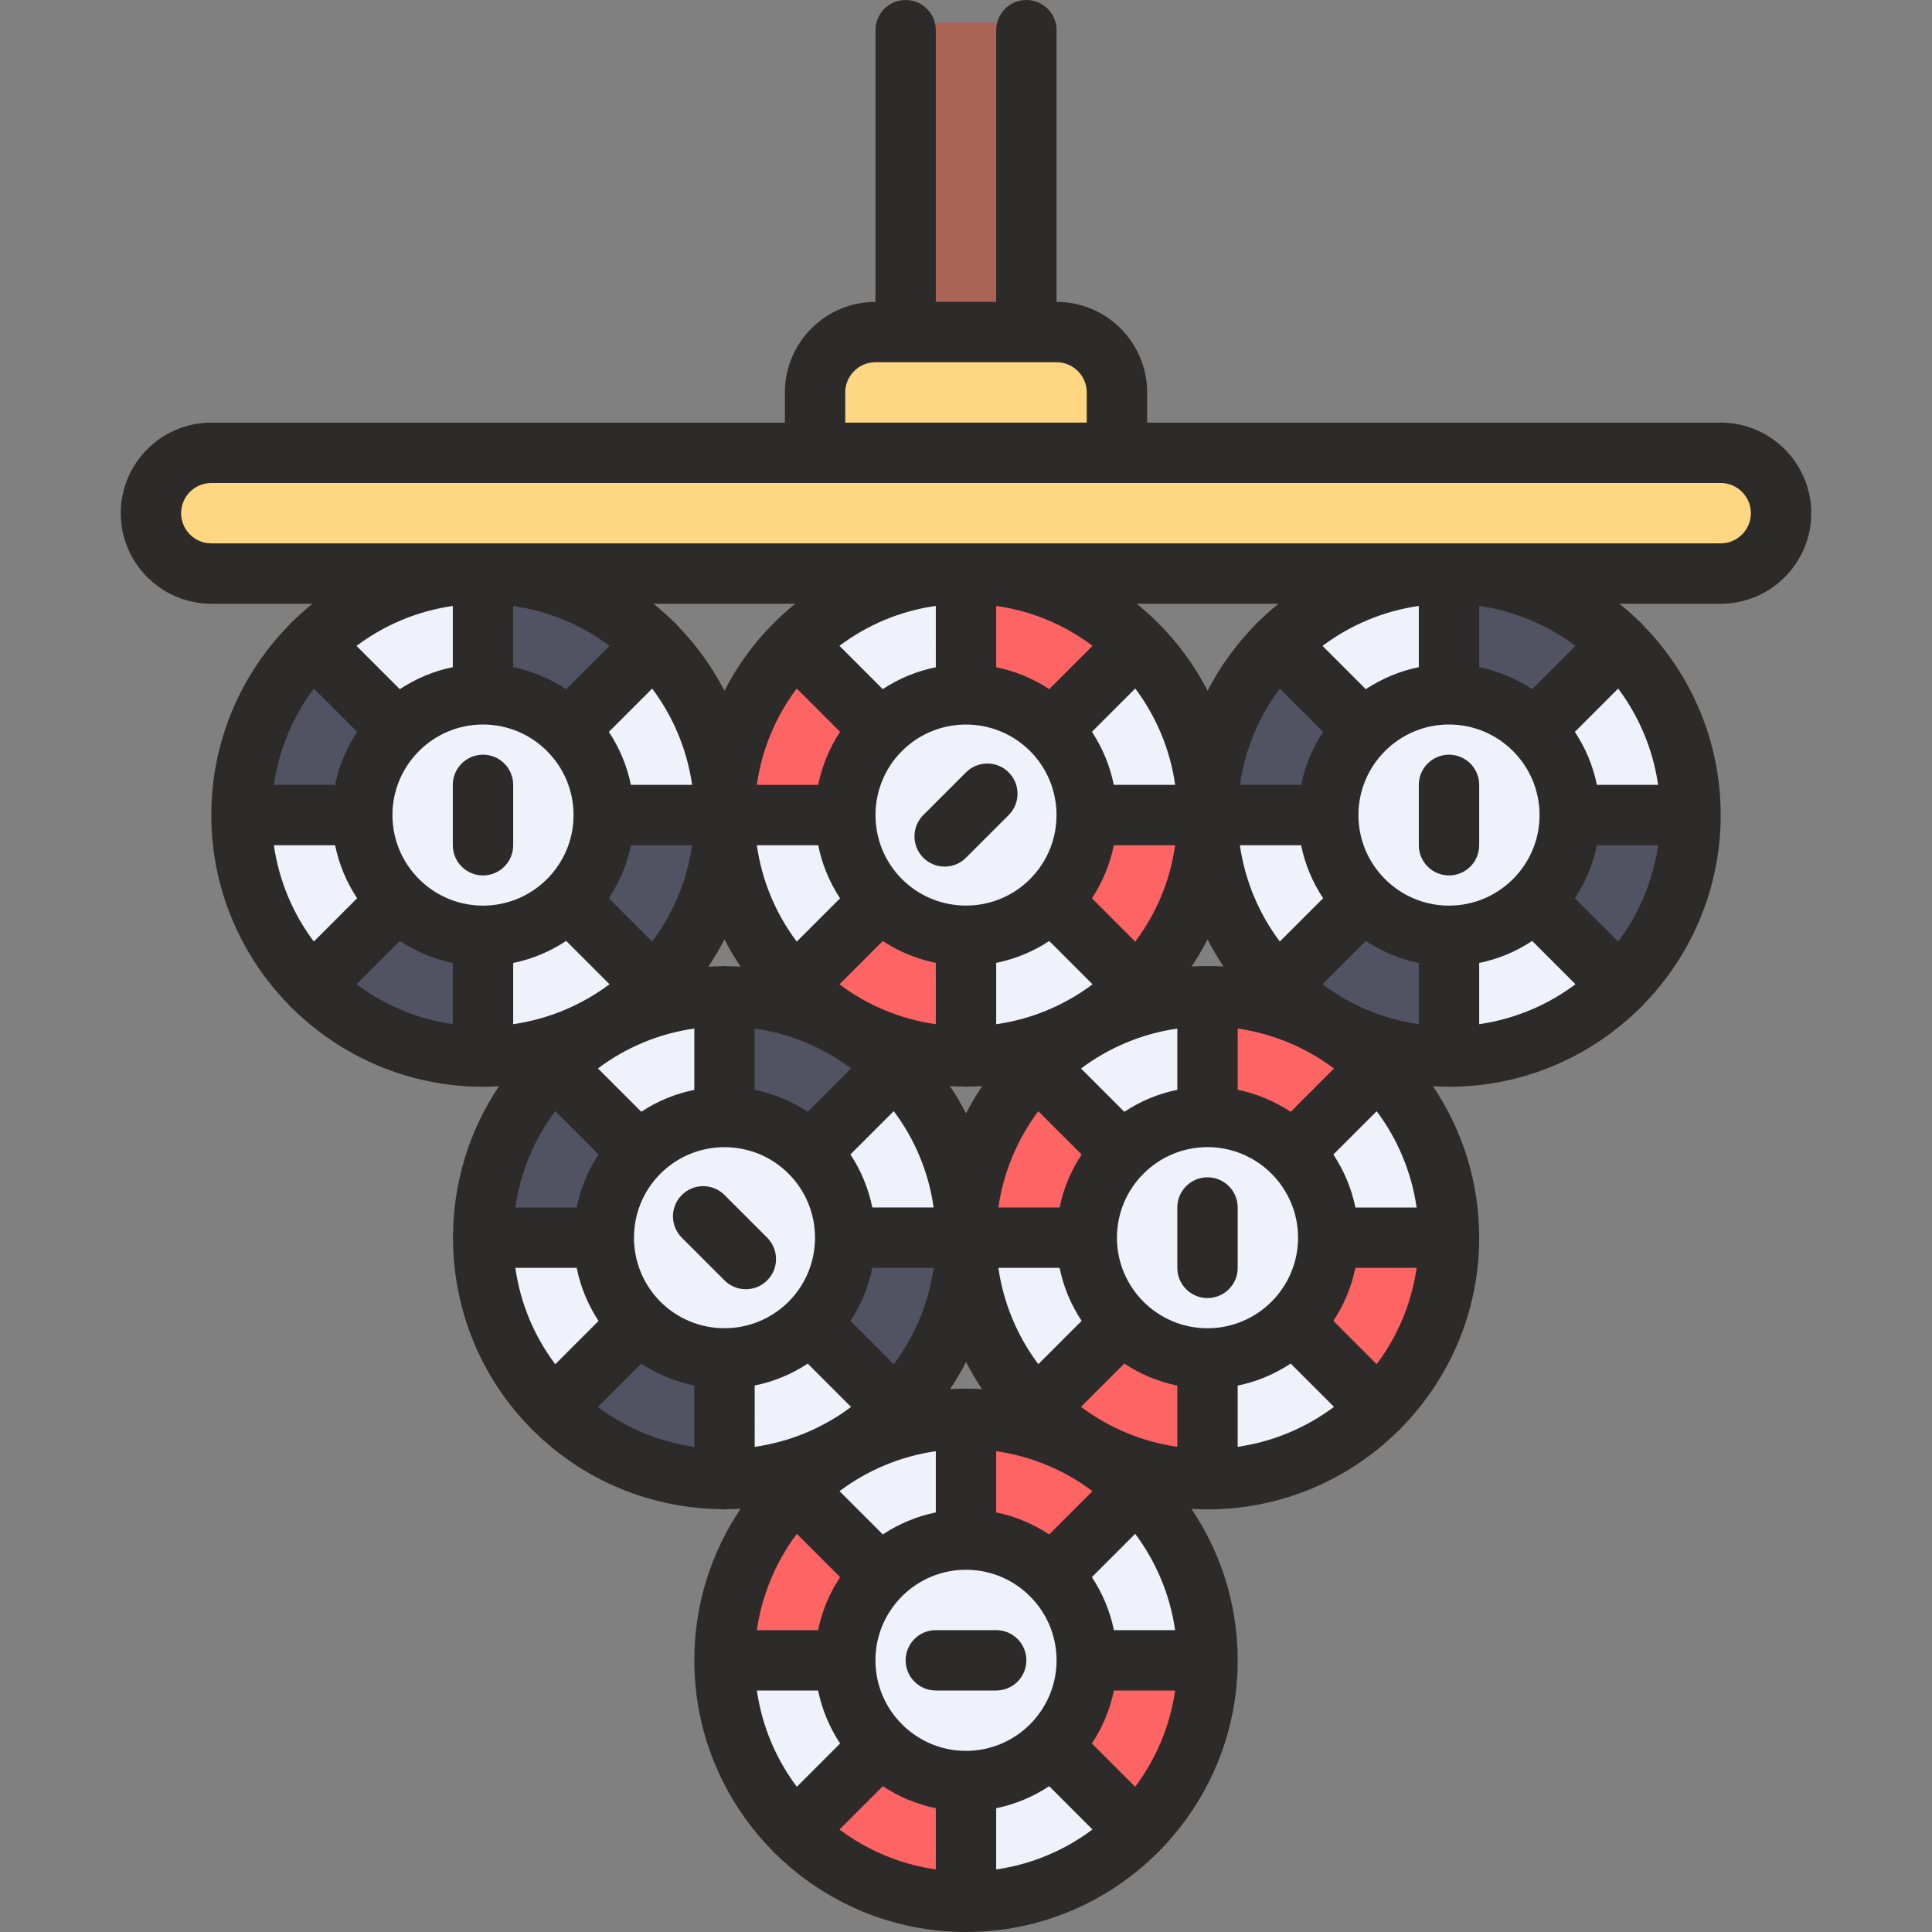 <?xml version="1.0" encoding="iso-8859-1"?>
<!-- Uploaded to: SVG Repo, www.svgrepo.com, Generator: SVG Repo Mixer Tools -->
<svg height="800px" width="800px" version="1.1" id="Layer_1" xmlns="http://www.w3.org/2000/svg" xmlns:xlink="http://www.w3.org/1999/xlink" 
	 viewBox="0 0 512 512" xml:space="preserve">
<rect x="0" y="0" width="512" height="512" fill="#808080" stroke="none"/>
<path style="fill:#AA6455;" d="M272,89h-32V15.74c0-5.379,4.36-9.74,9.739-9.74h12.521c5.38,0,9.74,4.36,9.74,9.74V89z"/>
<path style="fill:#FFD782;" d="M464,119.5H297v-15.75C297,95.052,284.418,88,280,88h-48c-4.418,0-17,7.052-17,15.75v15.75H48
	c-4.418,0-8,7.051-8,15.75c0,8.698,3.582,15.75,8,15.75h416c4.418,0,8-7.052,8-15.75C472,126.551,468.418,119.5,464,119.5z"/>
<path style="fill:#515262;" d="M128,216l45.255-45.255l0,0C160.758,158.249,144.379,152,128,152V216L128,216z"/>
<g>
	<path style="fill:#EFF2FA;" d="M192,216c0-16.379-6.248-32.758-18.745-45.255L128,216H192z"/>
	<path style="fill:#EFF2FA;" d="M128,152c-16.379,0-32.758,6.249-45.255,18.745L128,216V152z"/>
	<path style="fill:#EFF2FA;" d="M128,216v64c16.379,0,32.758-6.248,45.255-18.745l0,0L128,216L128,216z"/>
</g>
<g>
	<path style="fill:#515262;" d="M128,216l45.255,45.255C185.752,248.758,192,232.379,192,216H128z"/>
	<path style="fill:#515262;" d="M128,216l-45.255-45.255l0,0C70.249,183.242,64,199.621,64,216H128L128,216z"/>
</g>
<path style="fill:#EFF2FA;" d="M128,216H64c0,16.379,6.249,32.758,18.745,45.255l0,0L128,216L128,216z"/>
<path style="fill:#515262;" d="M82.745,261.255C95.242,273.752,111.621,280,128,280v-64L82.745,261.255z"/>
<circle style="fill:#EFF2FA;" cx="128" cy="216" r="33"/>
<path style="fill:#515262;" d="M190.794,328.955l45.255-45.255l0,0c-12.497-12.497-28.876-18.745-45.255-18.745V328.955
	L190.794,328.955z"/>
<g>
	<path style="fill:#EFF2FA;" d="M254.794,328.955c0-16.379-6.249-32.758-18.745-45.255l-45.255,45.255H254.794z"/>
	<path style="fill:#EFF2FA;" d="M190.794,264.955c-16.379,0-32.758,6.248-45.255,18.745l45.255,45.255V264.955z"/>
	<path style="fill:#EFF2FA;" d="M190.794,328.955v64c16.379,0,32.758-6.249,45.255-18.745l0,0L190.794,328.955L190.794,328.955z"/>
</g>
<g>
	<path style="fill:#515262;" d="M190.794,328.955l45.255,45.255c12.497-12.497,18.745-28.876,18.745-45.255H190.794z"/>
	<path style="fill:#515262;" d="M190.794,328.955L145.539,283.7l0,0c-12.497,12.497-18.745,28.876-18.745,45.255L190.794,328.955
		L190.794,328.955z"/>
</g>
<path style="fill:#EFF2FA;" d="M190.794,328.955h-64c0,16.379,6.249,32.758,18.745,45.255l0,0L190.794,328.955L190.794,328.955z"/>
<path style="fill:#515262;" d="M145.539,374.21c12.497,12.497,28.876,18.745,45.255,18.745v-64L145.539,374.21z"/>
<circle style="fill:#EFF2FA;" cx="190.79" cy="328.95" r="33"/>
<path style="fill:#515262;" d="M384,216l45.255-45.255l0,0C416.758,158.249,400.379,152,384,152V216L384,216z"/>
<g>
	<path style="fill:#EFF2FA;" d="M448,216c0-16.379-6.248-32.758-18.745-45.255L384,216H448z"/>
	<path style="fill:#EFF2FA;" d="M384,152c-16.379,0-32.758,6.249-45.255,18.745L384,216V152z"/>
	<path style="fill:#EFF2FA;" d="M384,216v64c16.379,0,32.758-6.248,45.255-18.745l0,0L384,216L384,216z"/>
</g>
<g>
	<path style="fill:#515262;" d="M384,216l45.255,45.255C441.752,248.758,448,232.379,448,216H384z"/>
	<path style="fill:#515262;" d="M384,216l-45.255-45.255l0,0C326.249,183.242,320,199.621,320,216H384L384,216z"/>
</g>
<path style="fill:#EFF2FA;" d="M384,216h-64c0,16.379,6.249,32.758,18.745,45.255l0,0L384,216L384,216z"/>
<path style="fill:#515262;" d="M338.745,261.255C351.242,273.752,367.621,280,384,280v-64L338.745,261.255z"/>
<circle style="fill:#EFF2FA;" cx="384" cy="216" r="33"/>
<path style="fill:#FF6464;" d="M256,441l45.255-45.255l0,0C288.758,383.249,272.379,377,256,377V441L256,441z"/>
<g>
	<path style="fill:#EFF2FA;" d="M320,441c0-16.379-6.248-32.758-18.745-45.255L256,441H320z"/>
	<path style="fill:#EFF2FA;" d="M256,377c-16.379,0-32.758,6.249-45.255,18.745L256,441V377z"/>
	<path style="fill:#EFF2FA;" d="M256,441v64c16.379,0,32.758-6.248,45.255-18.745l0,0L256,441L256,441z"/>
</g>
<g>
	<path style="fill:#FF6464;" d="M256,441l45.255,45.255C313.752,473.758,320,457.379,320,441H256z"/>
	<path style="fill:#FF6464;" d="M256,441l-45.255-45.255l0,0C198.249,408.242,192,424.621,192,441H256L256,441z"/>
</g>
<path style="fill:#EFF2FA;" d="M256,441h-64c0,16.379,6.249,32.758,18.745,45.255l0,0L256,441L256,441z"/>
<path style="fill:#FF6464;" d="M210.745,486.255C223.242,498.752,239.621,505,256,505v-64L210.745,486.255z"/>
<circle style="fill:#EFF2FA;" cx="256" cy="441" r="32"/>
<path style="fill:#FF6464;" d="M320,328l45.255-45.255l0,0C352.758,270.249,336.379,264,320,264V328L320,328z"/>
<g>
	<path style="fill:#EFF2FA;" d="M384,328c0-16.379-6.248-32.758-18.745-45.255L320,328H384z"/>
	<path style="fill:#EFF2FA;" d="M320,264c-16.379,0-32.758,6.249-45.255,18.745L320,328V264z"/>
	<path style="fill:#EFF2FA;" d="M320,328v64c16.379,0,32.758-6.248,45.255-18.745l0,0L320,328L320,328z"/>
</g>
<g>
	<path style="fill:#FF6464;" d="M320,328l45.255,45.255C377.752,360.758,384,344.379,384,328H320z"/>
	<path style="fill:#FF6464;" d="M320,328l-45.255-45.255l0,0C262.249,295.242,256,311.621,256,328H320L320,328z"/>
</g>
<path style="fill:#EFF2FA;" d="M320,328h-64c0,16.379,6.249,32.758,18.745,45.255l0,0L320,328L320,328z"/>
<path style="fill:#FF6464;" d="M274.745,373.255C287.242,385.752,303.621,392,320,392v-64L274.745,373.255z"/>
<circle style="fill:#EFF2FA;" cx="320" cy="328" r="32"/>
<path style="fill:#FF6464;" d="M257,215l45.255-45.255l0,0C289.758,157.249,273.379,151,257,151V215L257,215z"/>
<g>
	<path style="fill:#EFF2FA;" d="M321,215c0-16.379-6.248-32.758-18.745-45.255L257,215H321z"/>
	<path style="fill:#EFF2FA;" d="M257,151c-16.379,0-32.758,6.249-45.255,18.745L257,215V151z"/>
	<path style="fill:#EFF2FA;" d="M257,215v64c16.379,0,32.758-6.248,45.255-18.745l0,0L257,215L257,215z"/>
</g>
<g>
	<path style="fill:#FF6464;" d="M257,215l45.255,45.255C314.752,247.758,321,231.379,321,215H257z"/>
	<path style="fill:#FF6464;" d="M257,215l-45.255-45.255l0,0C199.249,182.242,193,198.621,193,215H257L257,215z"/>
</g>
<path style="fill:#EFF2FA;" d="M257,215h-64c0,16.379,6.249,32.758,18.745,45.255l0,0L257,215L257,215z"/>
<path style="fill:#FF6464;" d="M211.745,260.255C224.242,272.752,240.621,279,257,279v-64L211.745,260.255z"/>
<circle style="fill:#EFF2FA;" cx="257" cy="215" r="32"/>
<g>
	<path style="fill:#2D2B29;" d="M456,112H304v-8c0-13.234-10.766-24-24-24V8c0-4.418-3.582-8-8-8s-8,3.582-8,8v72h-16V8
		c0-4.418-3.582-8-8-8s-8,3.582-8,8v72c-13.234,0-24,10.766-24,24v8H56c-13.234,0-24,10.766-24,24s10.766,24,24,24h26.815
		c-1.752,1.417-3.434,2.914-5.045,4.485c-0.235,0.187-0.464,0.386-0.681,0.603c-0.218,0.218-0.417,0.447-0.604,0.682
		C63.823,178.753,56,196.476,56,216s7.823,37.247,20.484,50.229c0.188,0.235,0.386,0.464,0.604,0.682
		c0.217,0.217,0.446,0.416,0.681,0.603C90.752,280.177,108.476,288,128,288c1.421,0,2.829-0.053,4.229-0.134
		c-7.947,11.827-12.002,25.502-12.174,39.224c-0.034,0.299-0.055,0.601-0.055,0.91s0.021,0.611,0.056,0.911
		c0.228,18.133,7.228,36.196,21.033,50.001c13.805,13.806,31.869,20.806,50.002,21.033c0.299,0.034,0.602,0.056,0.91,0.056
		s0.611-0.021,0.91-0.056c1.124-0.014,2.247-0.053,3.369-0.119C188.529,411.308,184,425.135,184,440
		c0,19.524,7.823,37.247,20.484,50.229c0.188,0.235,0.386,0.464,0.604,0.682c0.217,0.217,0.446,0.416,0.681,0.603
		C218.752,504.177,236.476,512,256,512s37.248-7.823,50.23-20.485c0.235-0.187,0.464-0.386,0.681-0.603
		c0.218-0.218,0.417-0.447,0.604-0.682C320.177,477.247,328,459.524,328,440c0-14.849-4.521-28.661-12.254-40.136
		c1.408,0.083,2.825,0.136,4.254,0.136c19.524,0,37.248-7.823,50.23-20.485c0.235-0.187,0.464-0.386,0.681-0.603
		c0.218-0.218,0.417-0.447,0.604-0.682C384.177,365.247,392,347.524,392,328c0-14.849-4.521-28.661-12.254-40.136
		c1.408,0.083,2.825,0.136,4.254,0.136c19.524,0,37.248-7.823,50.23-20.485c0.235-0.187,0.464-0.386,0.681-0.603
		c0.218-0.218,0.417-0.447,0.604-0.682C448.177,253.247,456,235.524,456,216s-7.823-37.247-20.484-50.229
		c-0.188-0.235-0.386-0.464-0.604-0.682c-0.217-0.217-0.446-0.416-0.681-0.603c-1.611-1.572-3.293-3.069-5.045-4.485H456
		c13.234,0,24-10.766,24-24C480,122.766,469.234,112,456,112z M224,104c0-4.411,3.589-8,8-8h48c4.411,0,8,3.589,8,8v8h-64V104z
		 M439.419,208h-16.224c-1.04-5.1-3.057-9.846-5.839-14.042l11.477-11.477C434.327,189.81,438.058,198.527,439.419,208z
		 M428.833,249.52l-11.477-11.477c2.783-4.197,4.8-8.943,5.839-14.042h16.224C438.058,233.473,434.327,242.19,428.833,249.52z
		 M350.48,260.833l11.477-11.477c4.197,2.783,8.943,4.8,14.042,5.839v16.224C366.527,270.058,357.81,266.326,350.48,260.833z
		 M364.833,361.52l-11.477-11.477c2.783-4.197,4.8-8.943,5.839-14.042h16.224C374.058,345.473,370.327,354.19,364.833,361.52z
		 M286.48,372.833l11.477-11.477c4.197,2.783,8.943,4.8,14.042,5.839v16.224C302.527,382.058,293.81,378.326,286.48,372.833z
		 M300.833,473.52l-11.477-11.477c2.783-4.197,4.8-8.943,5.839-14.042h16.224C310.058,457.473,306.327,466.19,300.833,473.52z
		 M200.581,448h16.224c1.04,5.1,3.057,9.846,5.839,14.042l-11.477,11.477C205.673,466.19,201.942,457.473,200.581,448z M136.57,336
		h16.257c1,4.936,2.93,9.718,5.801,14.059l-11.479,11.48C141.51,354.031,137.892,345.295,136.57,336z M72.581,224h16.224
		c1.04,5.1,3.057,9.846,5.839,14.042L83.167,249.52C77.674,242.19,73.942,233.473,72.581,224z M83.167,182.481l11.477,11.477
		c-2.783,4.196-4.8,8.942-5.839,14.042H72.581C73.942,198.527,77.674,189.81,83.167,182.481z M183.419,208h-16.224
		c-1.04-5.1-3.057-9.846-5.839-14.042l11.477-11.477C178.327,189.81,182.058,198.527,183.419,208z M408,216
		c0,13.233-10.767,24-24,24s-24-10.767-24-24s10.767-24,24-24S408,202.767,408,216z M320,352c-13.233,0-24-10.767-24-24
		s10.767-24,24-24s24,10.767,24,24S333.233,352,320,352z M256,464c-13.233,0-24-10.767-24-24s10.767-24,24-24s24,10.767,24,24
		S269.233,464,256,464z M175.029,344.971c-9.357-9.358-9.357-24.583,0-33.941c4.679-4.679,10.825-7.018,16.971-7.018
		s12.292,2.339,16.971,7.018c9.357,9.358,9.357,24.583,0,33.941C199.613,354.328,184.387,354.328,175.029,344.971z M128,240
		c-13.233,0-24-10.767-24-24s10.767-24,24-24s24,10.767,24,24S141.233,240,128,240z M167.195,224h16.224
		c-1.361,9.473-5.093,18.19-10.586,25.52l-11.477-11.477C164.139,233.846,166.156,229.1,167.195,224z M216.828,224
		c1,4.936,2.93,9.718,5.801,14.059l-11.48,11.48c-5.638-7.507-9.257-16.244-10.578-25.539H216.828z M311.43,224
		c-1.321,9.295-4.94,18.031-10.578,25.539l-11.479-11.48c2.871-4.341,4.801-9.123,5.801-14.059H311.43z M297.958,294.644
		l-11.477-11.477c7.329-5.493,16.047-9.225,25.52-10.586v16.224C306.9,289.844,302.154,291.861,297.958,294.644z M264.581,320
		c1.361-9.473,5.093-18.19,10.586-25.519l11.477,11.477c-2.783,4.196-4.8,8.942-5.839,14.042L264.581,320L264.581,320z M256,368
		c-1.421,0-2.829,0.053-4.229,0.135c1.565-2.33,2.979-4.729,4.242-7.188c1.283,2.481,2.689,4.887,4.242,7.19
		C258.846,368.054,257.429,368,256,368z M231.173,320c-1-4.935-2.93-9.718-5.801-14.059l11.479-11.479
		c5.638,7.507,9.257,16.243,10.578,25.538H231.173z M256,192.011c6.146,0,12.292,2.339,16.971,7.018
		c9.357,9.358,9.357,24.583,0,33.941c-9.357,9.357-24.584,9.357-33.941,0c-9.357-9.358-9.357-24.583,0-33.941
		C243.708,194.351,249.854,192.011,256,192.011z M255.09,287.944c0.299,0.034,0.602,0.056,0.91,0.056
		c0.308,0,0.611-0.021,0.91-0.056c1.124-0.014,2.247-0.053,3.369-0.119c-1.562,2.314-2.976,4.734-4.266,7.229
		c-1.271-2.473-2.694-4.886-4.27-7.227C252.858,287.893,253.974,287.931,255.09,287.944z M264,271.43v-16.257
		c4.936-1,9.718-2.93,14.059-5.801l11.479,11.479C282.031,266.49,273.295,270.108,264,271.43z M233.941,249.372
		c4.341,2.871,9.123,4.801,14.059,5.801v16.257c-9.295-1.322-18.031-4.94-25.538-10.579L233.941,249.372z M192.908,256.055
		c-0.299-0.034-0.6-0.055-0.908-0.055s-0.609,0.021-0.908,0.055c-1.124,0.014-2.248,0.053-3.371,0.12
		c1.562-2.314,2.976-4.734,4.266-7.229c1.271,2.473,2.694,4.886,4.27,7.227C195.141,256.107,194.025,256.069,192.908,256.055z
		 M200,272.57c9.295,1.321,18.031,4.94,25.538,10.578l-11.479,11.479c-4.341-2.871-9.123-4.801-14.059-5.801L200,272.57L200,272.57z
		 M320,256c-1.421,0-2.829,0.053-4.229,0.135c1.565-2.33,2.979-4.729,4.242-7.188c1.283,2.481,2.689,4.887,4.242,7.19
		C322.846,256.054,321.429,256,320,256z M278.059,182.628c-4.341-2.871-9.123-4.801-14.059-5.801V160.57
		c9.295,1.321,18.031,4.94,25.538,10.578L278.059,182.628z M248,176.827c-4.936,1-9.718,2.93-14.059,5.801l-11.479-11.479
		c7.507-5.638,16.243-9.257,25.538-10.578L248,176.827L248,176.827z M184,272.57v16.257c-4.936,1-9.718,2.93-14.059,5.801
		l-11.479-11.479C165.969,277.511,174.705,273.892,184,272.57z M231.173,336h16.257c-1.321,9.295-4.94,18.031-10.578,25.539
		l-11.479-11.48C228.243,345.718,230.173,340.936,231.173,336z M248,384.581v16.224c-5.1,1.04-9.846,3.057-14.042,5.839
		l-11.477-11.477C229.81,389.674,238.527,385.942,248,384.581z M278.042,406.644c-4.197-2.782-8.943-4.799-14.042-5.839v-16.224
		c9.473,1.362,18.19,5.093,25.52,10.586L278.042,406.644z M275.167,361.52c-5.494-7.329-9.225-16.047-10.586-25.52h16.224
		c1.04,5.1,3.057,9.846,5.839,14.042L275.167,361.52z M342.042,294.644c-4.197-2.782-8.943-4.799-14.042-5.839v-16.224
		c9.473,1.362,18.19,5.093,25.52,10.586L342.042,294.644z M339.167,249.52c-5.494-7.329-9.225-16.047-10.586-25.52h16.224
		c1.04,5.1,3.057,9.846,5.839,14.042L339.167,249.52z M376,176.805c-5.1,1.04-9.846,3.057-14.042,5.839l-11.477-11.477
		c7.329-5.493,16.047-9.225,25.52-10.586v16.224H376z M339.167,182.481l11.477,11.477c-2.783,4.196-4.8,8.942-5.839,14.042h-16.224
		C329.942,198.527,333.673,189.81,339.167,182.481z M295.173,208c-1-4.935-2.93-9.718-5.801-14.059l11.479-11.479
		c5.638,7.507,9.257,16.243,10.578,25.538L295.173,208L295.173,208z M211.148,182.462l11.48,11.479
		c-2.871,4.341-4.801,9.124-5.801,14.059H200.57C201.892,198.705,205.51,189.969,211.148,182.462z M150.042,182.644
		c-4.197-2.782-8.943-4.799-14.042-5.839v-16.224c9.473,1.362,18.19,5.093,25.52,10.586L150.042,182.644z M120,176.805
		c-5.1,1.04-9.846,3.057-14.042,5.839L94.48,171.167c7.329-5.493,16.047-9.225,25.52-10.586V176.805z M105.958,249.356
		c4.197,2.783,8.943,4.8,14.042,5.839v16.224c-9.473-1.361-18.19-5.093-25.52-10.586L105.958,249.356z M136,255.195
		c5.1-1.04,9.846-3.057,14.042-5.839l11.477,11.477c-7.329,5.493-16.047,9.225-25.52,10.586v-16.224H136z M147.148,294.462
		l11.479,11.479c-2.871,4.341-4.801,9.124-5.801,14.059H136.57C137.892,310.705,141.51,301.969,147.148,294.462z M169.941,361.372
		c4.341,2.871,9.123,4.801,14.059,5.801v16.257c-9.295-1.322-18.031-4.94-25.538-10.579L169.941,361.372z M200,367.173
		c4.936-1,9.718-2.93,14.059-5.801l11.479,11.479c-7.507,5.638-16.243,9.257-25.538,10.579L200,367.173L200,367.173z
		 M211.167,406.481l11.477,11.477c-2.783,4.196-4.8,8.942-5.839,14.042h-16.224C201.942,422.527,205.673,413.81,211.167,406.481z
		 M233.958,473.356c4.197,2.783,8.943,4.8,14.042,5.839v16.224c-9.473-1.361-18.19-5.093-25.52-10.586L233.958,473.356z
		 M264,479.195c5.1-1.04,9.846-3.057,14.042-5.839l11.477,11.477c-7.329,5.493-16.047,9.225-25.52,10.586v-16.224H264z M295.195,432
		c-1.04-5.1-3.057-9.846-5.839-14.042l11.477-11.477c5.494,7.329,9.225,16.046,10.586,25.519L295.195,432L295.195,432z M328,367.195
		c5.1-1.04,9.846-3.057,14.042-5.839l11.477,11.477c-7.329,5.493-16.047,9.225-25.52,10.586v-16.224H328z M359.195,320
		c-1.04-5.1-3.057-9.846-5.839-14.042l11.477-11.477c5.494,7.329,9.225,16.046,10.586,25.519L359.195,320L359.195,320z M392,255.195
		c5.1-1.04,9.846-3.057,14.042-5.839l11.477,11.477c-7.329,5.493-16.047,9.225-25.52,10.586v-16.224H392z M406.042,182.644
		c-4.197-2.782-8.943-4.799-14.042-5.839v-16.224c9.473,1.362,18.19,5.093,25.52,10.586L406.042,182.644z M333.77,164.485
		c-0.235,0.187-0.464,0.386-0.681,0.603c-0.218,0.218-0.417,0.447-0.604,0.682c-4.964,5.09-9.177,10.91-12.472,17.283
		c-3.326-6.474-7.685-12.549-13.101-17.965c-1.815-1.815-3.707-3.508-5.66-5.088h37.563
		C337.063,161.417,335.381,162.914,333.77,164.485z M205.088,165.088c-5.416,5.416-9.775,11.492-13.102,17.965
		c-3.294-6.373-7.507-12.193-12.471-17.283c-0.188-0.235-0.386-0.464-0.604-0.682c-0.217-0.217-0.446-0.416-0.681-0.603
		c-1.611-1.572-3.293-3.069-5.045-4.485h37.563C208.795,161.581,206.904,163.273,205.088,165.088z M456,144H56c-4.411,0-8-3.589-8-8
		s3.589-8,8-8h400c4.411,0,8,3.589,8,8S460.411,144,456,144z"/>
	<path style="fill:#2D2B29;" d="M250.343,229.657c2.047,0,4.095-0.781,5.657-2.344L267.313,216c3.125-3.124,3.125-8.189,0-11.313
		c-3.124-3.124-8.189-3.124-11.313,0L244.687,216c-3.125,3.124-3.125,8.189,0,11.313
		C246.249,228.876,248.296,229.657,250.343,229.657z"/>
	<path style="fill:#2D2B29;" d="M376,208v16c0,4.418,3.582,8,8,8s8-3.582,8-8v-16c0-4.418-3.582-8-8-8S376,203.582,376,208z"/>
	<path style="fill:#2D2B29;" d="M128,200c-4.418,0-8,3.582-8,8v16c0,4.418,3.582,8,8,8s8-3.582,8-8v-16
		C136,203.582,132.418,200,128,200z"/>
	<path style="fill:#2D2B29;" d="M320,312c-4.418,0-8,3.582-8,8v16c0,4.418,3.582,8,8,8s8-3.582,8-8v-16
		C328,315.582,324.418,312,320,312z"/>
	<path style="fill:#2D2B29;" d="M192,316.687c-3.124-3.124-8.189-3.124-11.313,0c-3.125,3.124-3.125,8.189,0,11.313L192,339.313
		c1.562,1.563,3.609,2.344,5.657,2.344s4.095-0.781,5.657-2.344c3.125-3.124,3.125-8.189,0-11.313L192,316.687z"/>
	<path style="fill:#2D2B29;" d="M264,432h-16c-4.418,0-8,3.582-8,8s3.582,8,8,8h16c4.418,0,8-3.582,8-8S268.418,432,264,432z"/>
</g>
</svg>